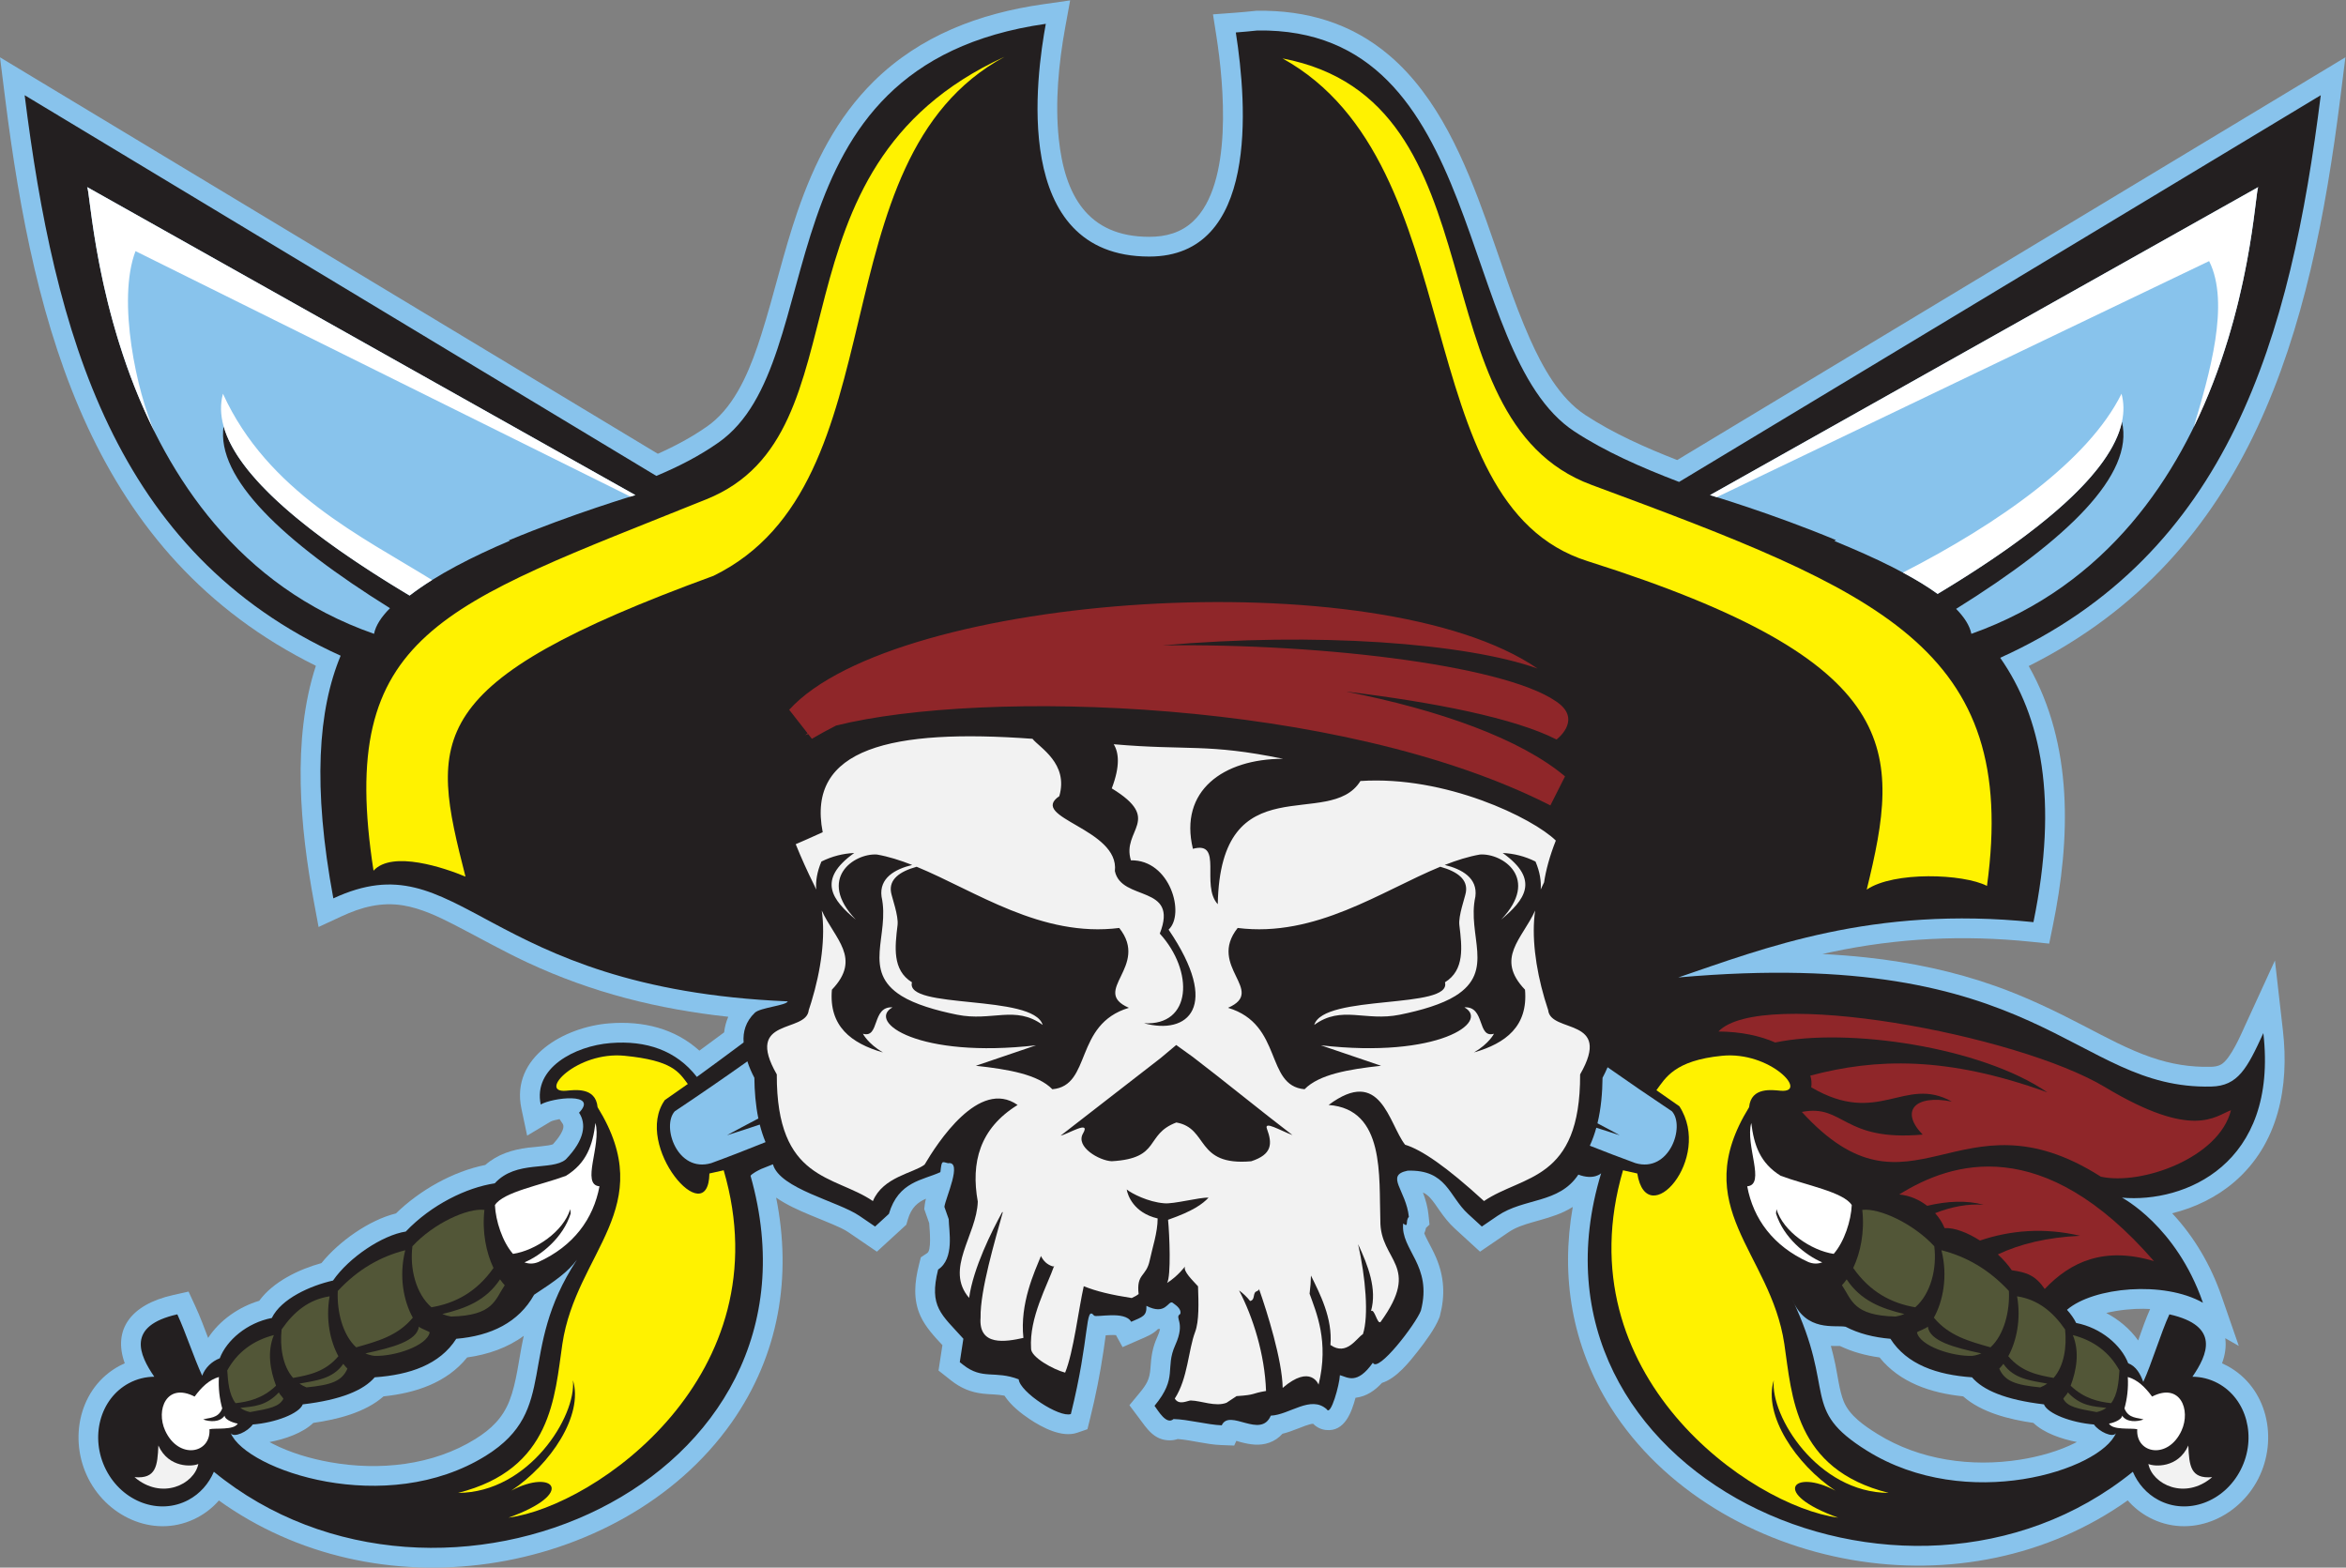 <?xml version="1.0" encoding="UTF-8" standalone="no"?>
<svg
   xmlns:dc="http://purl.org/dc/elements/1.1/"
   xmlns:cc="http://creativecommons.org/ns#"
   xmlns:rdf="http://www.w3.org/1999/02/22-rdf-syntax-ns#"
   xmlns:svg="http://www.w3.org/2000/svg"
   xmlns="http://www.w3.org/2000/svg"
   viewBox="0 0 855.373 571.587"
   height="571.587"
   width="855.373"
   xml:space="preserve"
   id="svg2"
   version="1.1"><rect x="0" y="0" width="855.373" height="571.587" fill="#808080" stroke="none"/><defs
     id="defs6" /><g
     transform="matrix(1.333,0,0,-1.333,0,571.587)"
     id="g10"><g
       transform="scale(0.1)"
       id="g12"><path
         id="path14"
         style="fill:#88c3ec;fill-opacity:1;fill-rule:evenodd;stroke:none"
         d="m 1912.95,1414.05 c 22.63,16.58 45.2,33.23 67.71,49.97 1.7,14.93 5.49,29.23 11.37,42.72 -190.51,20.6 -372.02,65.48 -550.17,148.81 -67.21,31.43 -130.77,67.49 -196.54,101.42 -44.46,22.94 -93.4,46.45 -143.18,54.49 -59.56,9.61 -113.679,-4.78 -167.636,-29.84 l -63.121,-29.3 -12.715,68.41 c -37.52,201.91 -60.625,444.25 5.32,646.03 C 253.676,2769.02 93.359,3386.97 13.848,4020.81 L 0,4131.23 95.309,4073.79 C 663.316,3731.45 1231.32,3389.1 1799.34,3046.75 c 47.14,20.98 92.87,45.37 135.11,75.05 7.92,5.57 15.49,11.63 22.68,18.12 63.82,57.58 99.4,151.32 124.85,231.35 35.55,111.78 60.81,226.11 99.13,337.35 45.8,133 107.62,256.97 208.87,356.85 126.68,124.97 289.11,185.97 462.91,210.82 l 74.22,10.6 -13.46,-73.75 c -17.9,-98.16 -28.1,-204.96 -17.68,-304.29 16.02,-152.83 77.51,-268.64 247.62,-268.64 44.92,0 86.57,11.01 119.86,42.34 109.49,103.08 84.59,373.52 63.46,508.28 l -9.08,57.92 58.47,4.3 c 19.04,1.4 38.06,3.1 57.05,5.17 l 2.52,0.28 2.52,0.04 c 135.41,2.04 258.82,-34.13 362.66,-122.86 133.21,-113.81 206.5,-290.15 264.48,-451.28 38.8,-107.82 73.01,-219.94 119.74,-324.49 33.53,-75.01 80.53,-160.99 151.06,-207.16 77.3,-50.59 164.8,-89.36 251.19,-123.13 l 1827.77,1101.61 -13.85,-110.42 c -80.35,-640.46 -241.56,-1248.24 -852.39,-1554.7 122.21,-215.27 114.67,-472.93 65.81,-711.35 l -9.82,-47.9 -48.65,5.03 c -184.73,19.09 -365.01,10.45 -546.68,-28 -8.36,-1.77 -16.69,-3.6 -24.98,-5.48 40.64,-2.02 81.16,-5.14 121.46,-9.52 120.5,-13.1 238.2,-37.73 352.51,-78.34 84.3,-29.95 162.02,-67.5 241.19,-108.64 59.81,-31.06 120.94,-64.41 184.79,-86.3 53.51,-18.35 105.95,-27.09 162.59,-25.75 9.74,0.23 19.92,1.59 28.44,6.64 25.93,15.36 53.89,81.66 66.02,108.08 l 80.78,176.1 21.95,-192.5 c 17.31,-151.82 -11.91,-308.72 -132.3,-412.63 -48.49,-41.85 -107.97,-70.968 -170.77,-86.331 60.86,-64.91 106.08,-143.008 135.23,-227.098 l 47.06,-135.762 -37.06,21.121 c 3.29,-23.601 -0.73,-46.687 -8.79,-68.671 4.67,-2.059 9.28,-4.305 13.81,-6.727 110.74,-59.269 140.63,-200.371 85.35,-308.906 -55.58,-109.172 -187.36,-165.442 -298.96,-105.715 -22.34,11.945 -41.88,27.707 -58.15,46.379 C 5601.27,28.723 5328.64,-24.695 5063.98,21.328 4802.09,66.856 4548.76,211.25 4405.05,439.27 c -105.93,168.074 -136.54,357.851 -103.14,547.226 -7.4,-4.641 -15.19,-8.867 -23.36,-12.734 -28.37,-13.438 -57.89,-20.742 -87.87,-29.387 -22.07,-6.355 -44.98,-13.691 -64.12,-26.738 l -78.31,-53.418 -69.33,63.547 c -16.24,14.871 -29.12,31.601 -41.7,49.55 -8.03,11.454 -16.21,24.164 -25.72,34.434 -6.16,6.65 -12.61,11.22 -19.48,14.3 7.59,-19.83 13.09,-39.839 15.29,-61.253 l 2.75,-26.555 -9.59,-9.023 c -1.07,-5.352 -2.55,-10.352 -4.7,-15.02 2.58,-6.57 5.93,-13.125 8.94,-18.965 8.19,-15.925 16.65,-31.336 23.65,-47.89 22.19,-52.442 24.71,-103.223 10.25,-158.321 l -0.74,-2.781 -1.02,-2.695 c -11.14,-29.27 -39.97,-67.871 -59.45,-92.578 -21.87,-27.746 -57.8,-73.528 -97.39,-85.696 -19.03,-20.71 -42.32,-37.05 -71.35,-40.566 -0.31,-0.039 -0.62,-0.078 -0.93,-0.105 -10.72,-38.918 -29.19,-93.801 -81.07,-88.184 -13.56,1.465 -25.61,7.617 -34.77,16.98 -8.41,0.508 -34.46,-10.195 -41.32,-12.89 -14.15,-5.567 -28.21,-10.848 -42.74,-14.403 -9.62,-10.8 -21.66,-19.21 -36.08,-24.355 -26.26,-9.375 -52.41,-5.324 -78.54,1.629 -2.94,0.793 -7.15,2.082 -11.52,3.312 l -5.87,-12.863 -36.19,1.426 c -39.71,1.562 -79.55,13.398 -118.22,16.476 -6.67,-2.257 -13.71,-3.488 -20.96,-3.566 -43.79,-0.469 -63.51,32.324 -85.74,61.992 l -25.49,34.016 27.07,32.762 c 19.69,23.828 28.39,37.863 30.41,68.086 2.17,32.472 5.11,55.734 18.87,86.164 2.22,4.902 6.09,14.238 7.37,21.621 -1.86,-0.098 -3.72,-0.149 -5.58,-0.149 -14.4,-14.754 -32.41,-21.316 -51.68,-29.765 l -45.16,-19.774 -18.11,32.852 c -2.92,0.242 -5.99,0.312 -7.98,0.332 -6.62,0.066 -13.36,-0.383 -20.1,-0.879 -2.03,-14.59 -4,-29.18 -6.18,-43.75 -9.26,-62.238 -21.48,-123.613 -36.69,-184.68 l -7.07,-28.406 -27.65,-9.57 c -42.14,-14.602 -95.98,14.16 -130.42,37.089 -23.28,15.508 -51.73,37.762 -68.85,64.18 -19.36,3.953 -37.4,3.094 -58.7,5.496 -33.73,3.809 -60.99,15.352 -87.68,36.426 l -34.01,26.875 10.65,69.453 c -22.69,24.289 -46,49.25 -59.76,79.153 -21.03,45.71 -16.3,93.308 -4.38,140.73 l 5.11,20.363 17.53,11.563 c 11.56,7.617 7.13,57.801 5.34,81.836 l -13.58,38.633 1.54,12.558 c 0.62,4.988 1.72,10.289 3.14,15.749 -22.16,-9.725 -39.84,-23.768 -49.49,-56.718 l -4.23,-14.461 -80.44,-73.722 -78.32,53.418 c -11.96,8.156 -27.89,15.019 -41.17,20.734 -21.02,9.051 -42.36,17.371 -63.47,26.231 -29.05,12.187 -63.44,27.156 -92.64,47.478 43.34,-215.564 8.44,-430.068 -121.79,-615.185 C 1848.57,180.07 1595.39,47.902 1336.29,10.938 1076.46,-26.121 811.488,30.859 598.715,183.605 582.496,165.031 563.023,149.355 540.785,137.461 429.184,77.734 297.406,134.004 241.816,243.176 c -55.273,108.535 -25.382,249.637 85.356,308.906 4.613,2.469 9.308,4.754 14.066,6.844 -33.351,92.597 17.106,160.722 131.953,186.535 l 42.555,9.559 18.301,-39.59 c 13.141,-28.426 24.156,-57.813 35.234,-87.149 31.637,48.653 84.485,84.981 139.789,101.582 37.993,52.149 108.274,85.989 170.16,103.078 47.922,59.403 130.31,117.676 203.77,135.887 65.02,63.272 155.24,114.692 244.52,132.612 33.07,29.05 72.95,41.61 117.43,47.37 11.42,1.48 55.74,4.44 67.35,9.06 11.59,12.66 36.03,42.47 26.74,56.28 l -8.52,12.67 c -10.16,-1.84 -19.44,-4.27 -24.07,-6.59 l -64.57,-38.67 -15.67,74 c -30.09,142.05 118.9,223.32 239.16,233.07 93.58,7.58 180.68,-13.97 247.58,-74.58 z M 5881.11,707.363 c -6.21,0.344 -12.33,0.547 -18.28,0.617 -27.54,0.313 -66.14,-2.824 -101.7,-11.457 34.36,-18.171 65.24,-43.953 87.32,-75.214 10.16,29.015 20.3,58.105 32.66,86.054 z M 5007.87,606.477 c 4.58,-16.641 8.66,-33.536 12.26,-50.801 6.45,-30.977 11.07,-71.348 22.58,-100.352 15.84,-39.894 57.45,-67.89 92.36,-89.648 115.24,-71.817 257.52,-91.348 390.27,-70.403 51.25,8.086 105.67,22.981 152.09,46.543 1.02,0.52 2.12,1.094 3.32,1.731 -41.95,8.191 -89.99,24.48 -118.93,52.273 -65.73,9.434 -142.11,28.36 -192.13,72.618 -87.37,8.937 -172.96,37.187 -228.67,106.437 -37.34,5.164 -74.09,14.98 -108.14,31.25 -5.58,0.203 -11.84,-0.031 -16.83,0.086 -2.74,0.059 -5.46,0.137 -8.18,0.266 z M 1432.7,634.055 c -44.17,-32.539 -97.51,-51.192 -154.91,-59.172 -55.7,-69.258 -141.3,-97.508 -228.67,-106.445 C 999.105,424.18 922.734,405.254 857.004,395.82 827.855,367.844 779.379,351.516 737.227,343.379 c 2.73,-1.524 5.175,-2.832 7.199,-3.887 48.461,-25.086 105.015,-41.66 158.582,-51.199 133.882,-23.84 280.552,-9.238 397.722,63.789 42.76,26.648 74.31,57.117 92.86,104.539 19.62,50.156 25.65,114.68 37.03,167.969 0.68,3.164 1.37,6.32 2.08,9.465 v 0" /><path
         id="path16"
         style="fill:#231f20;fill-opacity:1;fill-rule:evenodd;stroke:none"
         d="m 3439.21,4204.55 c -20.32,-2.22 -39.89,-3.96 -58.94,-5.36 31.33,-199.95 62,-612.98 -236.68,-612.98 -382.21,0 -307.98,500 -283.06,636.62 -799.85,-114.34 -577.46,-922.04 -895.04,-1145.21 -52.48,-36.88 -110.01,-66.3 -170.28,-91.43 C 1219.29,3333.3 643.359,3680.42 67.43,4027.54 148.594,3380.5 311.742,2775.42 931.742,2494.41 870.145,2346.24 854.836,2136.89 911.758,1830.6 c 349.212,162.17 398.152,-246.19 1242.962,-281.73 -3.74,-11.39 -75.2,-16.88 -89.97,-31.03 -25.24,-24.18 -32.97,-52.52 -30.77,-81.42 -41.57,-31.07 -84.19,-62.47 -127.91,-94.22 -56.23,72.51 -138.65,100.51 -236.34,92.6 -97.69,-7.91 -211.83,-68.3 -190.7,-168.05 31.28,18.73 159.18,34.04 104.81,-22.45 19.87,-29.54 16.85,-73.11 -36.4,-127.88 -38.61,-32.09 -135.39,-0.63 -194.15,-65.27 -76.8,-11.54 -172.98,-58.025 -243.41,-131.912 C 1046.22,909.387 954.824,848.789 910.918,785.234 849.262,771.301 769.234,735.715 743.457,682.793 675.586,669.719 619.836,621.816 601.125,572.609 579.242,564.172 561.109,546.711 553.051,524.914 530.098,574.563 507.988,643.117 485.035,692.773 344.656,661.23 380.844,582.141 421.992,522.121 398.336,521.934 374.68,516.262 352.656,504.473 273.113,461.906 245.031,355.859 289.938,267.676 334.844,179.492 435.766,142.5 515.305,185.07 c 32.058,17.157 55.754,44.629 69.683,77.09 617.492,-505.656 1707.142,-33.527 1467.912,809.65 0,0 2.65,5.96 29.04,18.56 l 32.2,12.83 c 18.86,-67.13 177.84,-100.96 236.47,-140.954 l 42.96,-29.297 37.78,34.629 c 26.1,89.112 93.14,91.932 140.84,114.152 3.74,33.84 4.25,28.17 21.01,24.41 40.82,6.87 -7.13,-95.4 -10.07,-119.363 l 11.83,-33.652 c 0.36,-31.082 16.67,-107.754 -29,-137.859 -25.67,-102.161 9.14,-122.403 69.08,-189.239 l -9.82,-64.054 9.35,-7.383 c 53.07,-41.922 86.27,-14.461 151.75,-39.57 3.59,-35.223 111.71,-105.731 142.74,-94.981 52.56,211.066 38.56,299.356 63.51,269.336 5.14,-6.191 84.22,14.23 101.44,-17.012 31.41,13.75 42.92,15.813 41.71,43.633 52.77,-27.019 58.72,13.703 70.8,9.094 5.05,-4.348 25.88,-15.469 21.96,-31.094 -18.02,-11.758 15.62,-20.246 -13.71,-85.07 -29.32,-64.824 8.15,-87.715 -56.85,-166.387 9.78,-13.047 32.51,-53.418 52.04,-36.152 39.47,-0.938 92.34,-15.625 131.79,-17.176 21.4,46.844 106.58,-38.281 134.16,26.434 51.48,2.218 109.25,57.043 153.29,17.277 10.77,-19.59 34.76,67.656 35.72,93.484 20.64,-5.398 46.46,-27.781 90.22,34.074 13.4,-29.667 117.24,105.469 131.24,142.266 32.73,124.656 -55.93,165.965 -48.37,238.594 16.52,-13.379 5.13,8.055 15.6,17.91 -7.57,73.36 -66.14,113.67 -3.45,126.5 107.42,3.39 112.39,-69.74 165.24,-118.172 l 37.78,-34.629 42.96,29.297 c 73.06,49.824 167.75,32.492 221.03,112.744 42.35,-16.03 62.34,3.62 62.34,3.62 -249.43,-819.38 830.02,-1322.106 1454.31,-816.45 13.93,-32.461 37.63,-59.933 69.69,-77.09 79.54,-42.57 180.45,-5.578 225.37,82.606 44.9,88.183 16.81,194.23 -62.73,236.797 -22.01,11.789 -45.67,17.461 -69.32,17.648 41.14,60.02 77.32,139.109 -63.05,170.652 -22.95,-49.656 -48.47,-135.203 -71.42,-184.863 -8.04,21.809 -19.39,42.668 -41.27,51.106 -18.71,49.207 -74.46,97.109 -142.33,110.183 -5.93,12.18 -14.56,24.336 -25.08,36.008 72.47,62.43 265.43,79.922 371.92,19.219 -72.99,210.566 -221.47,287.534 -221.47,287.534 170.73,-15.105 427.7,90.33 386.68,450.1 -44.31,-96.56 -69.24,-144.46 -142.26,-146.19 -380.65,-8.98 -459.21,386.94 -1458,298.43 232.73,79.25 531.4,196.77 971.4,151.3 68.83,335.82 21.53,561.73 -90.93,723.13 628.19,283.88 794.17,879.84 876.83,1538.81 L 4592.73,2969.72 c -104.38,39.89 -202.59,83.27 -285.97,137.85 C 3978.74,3322.3 4071.5,4214.1 3439.21,4204.55 Z M 5048.26,658.801 h -0.01 c -28.96,5.586 -108.39,-15.274 -145.67,74.238 121.62,-255.168 19.99,-298.555 203.94,-413.195 273.45,-170.43 638.77,-53.379 681.27,48.136 -8.13,-14.308 -46.96,4.071 -60.28,23.485 -62.67,4.961 -127.37,30.058 -136.79,55.039 -105.58,12.492 -166.76,38.898 -196.76,74.043 -95.82,6.633 -178.32,34.902 -223.15,105.344 -45.85,3.875 -87.25,14.461 -122.55,32.91 z M 1578.11,842.109 C 1553.77,809.375 1521.02,785.617 1460.98,746.398 1418.77,670.703 1342.92,633.906 1248,625.891 1203.17,555.449 1120.67,527.18 1024.86,520.547 994.855,485.402 933.668,458.996 828.086,446.504 818.668,421.516 753.977,396.426 691.305,391.465 677.98,372.051 639.156,353.672 631.031,367.98 673.516,266.465 1055.82,135.801 1329.29,306.25 c 202.78,126.387 82.03,281.926 248.82,535.859 v 0" /><path
         id="path18"
         style="fill:#fff200;fill-opacity:1;fill-rule:evenodd;stroke:none"
         d="m 4710.44,1400.06 c 131.2,12.84 237.95,-101.86 160.4,-95.65 -22.87,1.83 -81.23,11.42 -86.61,-45.04 -169.63,-274.69 58.79,-395.452 96.33,-647.475 21.18,-142.207 27.32,-342.813 285.41,-407.547 -194.09,0.761 -324.04,209.89 -314.26,308.183 -29.41,-95.508 61.16,-230.781 168.48,-301.906 -114.42,60.938 -179.76,-6.777 7.58,-73.973 -237.85,31.551 -752.24,390.332 -588.45,950.158 l 39.04,-8.72 c 26.52,-163.117 207.59,40.89 115.16,183.82 -14.28,9.51 -48.79,34.47 -62.84,43.96 24.66,32.88 48.57,81.34 179.76,94.19 v 0" /><path
         id="path20"
         style="fill:#ffffff;fill-opacity:1;fill-rule:evenodd;stroke:none"
         d="m 5820.06,521.359 c 26.92,-7.597 47.74,-28.105 66.44,-53.507 76.73,39.386 106.64,-36.25 80.51,-93.211 -36.78,-80.235 -125.51,-63.184 -121.13,3.867 -16.29,3.875 -67.41,-3.313 -77.36,15.633 5.63,-0.059 35.25,8.711 35.96,21.535 12.82,-18.946 40.86,-16.973 58.61,-10.52 -14.78,5.528 -41.07,1.594 -52.18,30.215 7.29,25.969 11,55.129 9.15,85.988 z M 4790.18,1216.26 c 7.28,-60.23 23.94,-109.59 80.43,-144.48 67.31,-25.34 171.85,-44.17 194.43,-80.147 -1.89,-42.942 -20.46,-100.41 -49.43,-133.477 -61.86,9.305 -138.01,61.153 -156.58,122.364 l -1.19,-11.848 c 20.73,-66.289 80.81,-114.453 126.45,-133.711 -11.85,-4.414 -24.65,-4.59 -38.16,0.957 -95.78,43.469 -150.56,117.852 -167.04,207.102 51.43,4.28 -6,112.45 11.09,173.24 v 0" /><path
         id="path22"
         style="fill:#525637;fill-opacity:1;fill-rule:evenodd;stroke:none"
         d="m 5761.43,436.934 c -7.23,-5.274 -16,-9.266 -26.7,-11.563 -52.58,9.348 -80.01,14.582 -91.1,36.535 2.61,5.137 9.96,11.551 12.54,17.324 35.53,-38.242 71.04,-38.312 105.26,-42.296 z M 5093.8,978.508 c 46.11,5.566 139.25,-36.817 196.95,-99.504 7.56,-60.02 -8.99,-129.598 -52.08,-166.934 -64.56,10.957 -123.23,41.309 -169.67,107.5 19.81,41.856 31.61,97.93 24.8,158.938 z m 115.16,-284.895 c -7.48,-3.113 -15.49,-5.449 -24.04,-6.875 -115.92,2.746 -119.48,45.188 -146.69,85.645 4.41,4.797 8.7,10.176 12.84,16.074 38.4,-57.723 93.2,-79.324 157.89,-94.844 z m 101.37,174.512 c 67.35,-17.129 129.21,-51.816 184.55,-111.434 2.76,-54.425 -12.69,-119.687 -50.36,-154.16 -56.64,16.133 -113.64,30.946 -154.85,81.16 24.68,44.395 38.84,112.247 20.66,184.434 z m 109.08,-282.148 c -7.5,-3.321 -15.62,-5.633 -24.35,-6.747 -55,-2.246 -144.31,27.235 -151.62,64.325 4.24,3.672 25.67,10.851 29.72,15.734 4.65,-39.484 72.15,-57.461 146.25,-73.312 z m 97.82,156.105 c 56.82,-8.828 97.53,-41.711 131.32,-90.684 4.82,-46.027 -1.96,-98.878 -31.4,-132.5 -42.78,7.637 -87.63,16.25 -123.95,59.356 22.03,40.398 35.34,99.668 24.03,163.828 z m 82.56,-238.769 c -5.83,-4.055 -12.22,-7.54 -19.25,-10.364 -68.02,6.719 -96.85,16.887 -112.02,51.348 3.86,3.848 7.64,8.223 11.3,13.066 28.57,-41.765 75.65,-45.781 119.97,-54.05 z m 69.9,132.734 c 57.43,-14.942 100.22,-47.063 127.51,-96.652 -2.04,-29.903 -4.5,-65.743 -22.74,-89.637 -34.6,4.004 -73.65,12.324 -110.72,47.793 15.54,41.023 25.2,92.117 5.95,138.496 v 0" /><path
         id="path24"
         style="fill:#fff200;fill-opacity:1;fill-rule:evenodd;stroke:none"
         d="m 1708.37,1400.06 c -131.19,12.84 -237.94,-101.86 -160.4,-95.65 22.87,1.83 81.23,11.42 86.61,-45.04 169.64,-274.69 -58.78,-395.452 -96.33,-647.475 -21.18,-142.207 -27.32,-342.813 -285.41,-407.547 194.1,0.761 324.04,209.89 314.27,308.183 29.41,-95.508 -61.16,-230.781 -168.48,-301.906 114.41,60.938 179.75,-6.777 -7.59,-73.973 237.85,31.551 752.25,390.332 588.45,950.158 l -39.04,-8.72 c -3.01,-163.117 -210.47,75.52 -121.95,200.8 14.27,9.52 48.77,34.47 62.84,43.96 -24.66,32.88 -41.79,64.36 -172.97,77.21 v 0" /><path
         id="path26"
         style="fill:#ffffff;fill-opacity:1;fill-rule:evenodd;stroke:none"
         d="m 598.754,521.359 c -26.922,-7.597 -47.742,-28.105 -66.43,-53.507 -76.742,39.386 -106.648,-36.25 -80.527,-93.211 36.793,-80.235 125.523,-63.184 121.141,3.867 16.292,3.875 67.406,-3.313 77.351,15.633 -5.621,-0.059 -35.246,8.711 -35.957,21.535 -12.809,-18.946 -40.859,-16.973 -58.605,-10.52 14.781,5.528 41.07,1.594 52.179,30.215 -7.293,25.969 -10.996,55.129 -9.152,85.988 z M 1628.64,1216.26 c -7.29,-60.23 -23.95,-109.59 -80.45,-144.48 -67.3,-25.34 -171.84,-44.17 -194.42,-80.147 1.89,-42.942 20.46,-100.41 49.42,-133.477 61.87,9.305 138.02,61.153 156.58,122.364 l 1.21,-11.848 c -20.75,-66.289 -80.82,-114.453 -126.45,-133.711 11.84,-4.414 24.64,-4.59 38.15,0.957 95.79,43.469 150.55,117.852 167.04,207.102 -51.42,4.28 6,112.45 -11.08,173.24 v 0" /><path
         id="path28"
         style="fill:#525637;fill-opacity:1;fill-rule:evenodd;stroke:none"
         d="m 657.387,436.934 c 7.226,-5.274 15.992,-9.266 26.683,-11.563 52.59,9.348 80.024,14.582 91.11,36.535 -2.606,5.137 -9.961,11.551 -12.543,17.324 -35.524,-38.242 -71.028,-38.312 -105.25,-42.296 z m 667.633,541.574 c -46.13,5.566 -139.26,-36.817 -196.95,-99.504 -7.57,-60.02 8.98,-129.598 52.07,-166.934 64.56,10.957 123.24,41.309 169.66,107.5 -19.8,41.856 -31.59,97.93 -24.78,158.938 z M 1209.86,693.613 c 7.48,-3.113 15.49,-5.449 24.03,-6.875 115.91,2.746 119.49,45.188 146.68,85.645 -4.39,4.797 -8.69,10.176 -12.84,16.074 -38.39,-57.723 -93.18,-79.324 -157.87,-94.844 z m -101.38,174.512 c -67.33,-17.129 -129.207,-51.816 -184.554,-111.434 -2.75,-54.425 12.699,-119.687 50.367,-154.16 56.637,16.133 113.637,30.946 154.847,81.16 -24.67,44.395 -38.83,112.247 -20.66,184.434 z M 999.395,585.977 c 7.515,-3.321 15.625,-5.633 24.355,-6.747 55,-2.246 144.31,27.235 151.63,64.325 -4.24,3.672 -25.68,10.851 -29.73,15.734 -4.64,-39.484 -72.15,-57.461 -146.255,-73.312 z m -97.809,156.105 c -56.824,-8.828 -97.527,-41.711 -131.316,-90.684 -4.825,-46.027 1.957,-98.878 31.394,-132.5 42.785,7.637 87.629,16.25 123.941,59.356 -22.019,40.398 -35.328,99.668 -24.019,163.828 z M 819.031,503.313 c 5.817,-4.055 12.207,-7.54 19.239,-10.364 68.023,6.719 96.851,16.887 112.035,51.348 -3.864,3.848 -7.653,8.223 -11.317,13.066 -28.562,-41.765 -75.644,-45.781 -119.957,-54.05 z m -69.91,132.734 c -57.422,-14.942 -100.226,-47.063 -127.504,-96.652 2.039,-29.903 4.508,-65.743 22.735,-89.637 34.601,4.004 73.652,12.324 110.714,47.793 -15.523,41.023 -25.187,92.117 -5.945,138.496 v 0" /><path
         id="path30"
         style="fill:#f2f2f2;fill-opacity:1;fill-rule:evenodd;stroke:none"
         d="m 433.188,334.023 c -2.481,-54.863 -5.567,-91.902 -65.219,-86.621 74.465,-63.816 163.648,-19.453 174.488,36.086 -15.684,-7.414 -81.164,-12.207 -109.269,50.535 z m 5552.442,0 c 2.48,-54.863 5.56,-91.902 65.21,-86.621 -74.45,-63.816 -163.64,-19.453 -174.48,36.086 15.68,-7.414 81.16,-12.207 109.27,50.535 v 0" /><path
         id="path32"
         style="fill:#f2f2f2;fill-opacity:1;fill-rule:evenodd;stroke:none"
         d="m 4219.09,1865.41 c -1.7,-3.44 -3.32,-6.98 -4.83,-10.62 1.56,22.85 -2.15,48.05 -14.25,76.52 -29.52,14.76 -59.41,21.96 -89.8,23.45 104.22,-74.13 58.72,-129.68 -4.23,-182.25 107.26,112.24 4.23,182.25 -57.92,178.02 -31.46,-5.49 -63.53,-15.63 -96.33,-28.54 47.05,-11.42 90.5,-35.64 83.8,-86.58 -23.51,-106.22 55.51,-203.42 -54.93,-271.78 -36.94,-22.86 -92.96,-39.39 -151.62,-51.24 -95.61,-19.31 -159.12,26.74 -234.18,-27.96 25.26,85.29 377.32,41.51 357.54,116.6 54.31,33.63 46.59,96.84 39.38,156.47 -3.07,25.43 15.16,74.47 17.79,89.53 6.2,35.45 -23.35,57.11 -69.99,70.06 -161.41,-66.43 -340.88,-194.24 -554.15,-167.43 -84.13,-105.84 80.08,-172.05 -26.44,-218.43 151.18,-45.23 100.62,-213.03 209.38,-222.74 39.57,40.57 119.83,54.45 209.26,64.21 l -164.65,55.98 c 320.38,-36.71 463.94,63.85 392.54,103.82 57.63,3.61 34.23,-85.69 80.9,-72.21 -0.08,-0.11 -12.75,-26.46 -54.69,-51.18 87.19,25.09 148.31,71.88 139.62,171.71 -82.68,86.32 -7.25,139.02 27.73,216.54 -10.08,-68.81 0.69,-155.37 25.59,-240.5 v -0.01 0 c 3.14,-10.72 6.5,-21.41 10.06,-32.05 6.48,-64.32 177.94,-18 87.36,-175.7 0.97,-293.15 -157.34,-274.47 -262.9,-346.46 -103,94.39 -171.31,140.69 -215.86,154.1 -45.23,58.08 -65.7,215.96 -209.17,108.74 155.34,-11.34 137.29,-196.34 141.5,-316.164 -1.28,-112.148 113.84,-121.14 0.55,-277.461 -9.16,-7.226 -16.15,37.266 -26.08,30.02 16.92,59.961 -8.01,124.297 -35.35,182.832 20.49,-90.496 29.68,-196.523 13.2,-246.113 -17.71,-10.692 -44.35,-60.567 -88.86,-29.598 6.36,73.387 -29.13,140.594 -53.27,189.942 -0.16,-14.817 -1.36,-31.368 -3.73,-49.747 17.8,-50.273 53.69,-130.089 24.6,-248.683 0,0 -21.41,56.965 -98.18,-8.875 -1.48,76.375 -42.1,206.172 -64.72,270.586 -0.52,-1.633 -1.03,-3.281 -1.54,-4.953 l -0.54,1.328 -3.46,-2.469 c -13.38,-3.762 -3.34,-23.684 -18.9,-26.836 -8.78,11.102 -19.33,21.172 -30.19,28.945 38.06,-72.636 70.38,-174.718 73.81,-275.07 -42.2,-6.922 -25.49,-10.457 -80.68,-14.082 l -27.51,-18.242 c -30.63,-11.531 -68.58,5.617 -97.85,6.34 -8.58,-0.215 -32.25,-14.211 -43.56,5.281 35.64,54.551 37.09,133.164 55.55,181.848 11.44,30.195 9.52,80.586 8.04,125.105 -14.94,16.613 -41.04,40.871 -35.65,54.152 -0.13,-0.078 -19.54,-26.23 -48.96,-44.972 11.17,19.015 6.68,131.847 2.63,172.812 68.96,24.199 93.78,42.813 110.85,60.564 -24.62,1.34 -96.4,-18.318 -121.94,-15.337 -43.04,3.347 -88.04,26.437 -102.03,37.697 2.43,-15.17 18.67,-63.9 84.63,-79.26 0.1,-38.41 -14.88,-81.601 -21.55,-114.113 -9.56,-46.609 -37.1,-35.457 -30.47,-92.742 -3.62,-2.988 -9.48,-6.582 -18.88,-10.84 -54.59,8.477 -96.41,18.172 -131.21,32.344 -14.03,-62.024 -28.23,-181.602 -50.96,-236.387 -32.53,8.602 -94.12,42.5 -93.15,66.094 -5.44,84.668 44.74,172.851 63.23,226.172 -0.89,-0.676 -1.8,-1.368 -2.72,-2.102 -17.46,5.109 -27.11,16.125 -33.54,28.84 -17.39,-43.117 -58.15,-129.504 -47.95,-224.016 -47.88,-10.586 -123.26,-23.914 -117.16,55.703 -1.3,74.661 39.62,210.879 60.78,287.883 l -1.41,0.742 c -28,-50.968 -79.49,-153.242 -90.67,-234.902 -68.07,79.031 20.88,171.356 23.68,263.364 -19.11,106.43 4.61,199.91 108.9,264.37 -105.27,73.91 -219.83,-104.51 -254.47,-163.25 -30.68,-23.3 -113.74,-33.42 -141.29,-99.59 -105.55,71.99 -263.86,53.31 -262.89,346.46 -90.59,157.7 80.88,111.38 87.36,175.7 2.46,7.33 4.81,14.68 7.07,22.05 v 0 0.01 c 27.01,88.34 39.06,179.03 28.57,250.53 34.97,-77.53 110.44,-130.23 27.74,-216.57 -8.69,-99.83 52.44,-146.62 139.62,-171.71 -41.93,24.72 -54.61,51.07 -54.69,51.18 46.67,-13.48 23.27,75.82 80.9,72.21 -71.4,-39.97 72.16,-140.53 392.54,-103.82 L 2669.2,1372.7 c 89.42,-9.76 169.68,-23.64 209.25,-64.21 108.76,9.71 58.21,177.51 209.39,222.74 -106.53,46.38 57.68,112.59 -26.45,218.43 -213.26,-26.81 -392.73,101 -554.16,167.43 -46.63,-12.95 -76.18,-34.62 -69.98,-70.06 2.63,-15.06 20.86,-64.1 17.79,-89.53 -7.2,-59.63 -14.93,-122.84 39.39,-156.47 -19.79,-75.09 332.27,-31.31 357.52,-116.6 -75.06,54.7 -138.55,8.65 -234.18,27.96 -58.65,11.85 -114.67,28.38 -151.61,51.24 -110.43,68.36 -31.42,165.56 -54.93,271.78 -6.7,50.94 36.75,75.16 83.8,86.58 -32.8,12.91 -64.86,23.05 -96.33,28.54 -62.14,4.23 -165.18,-65.78 -57.92,-178.02 -62.94,52.57 -108.44,108.12 -4.22,182.25 -30.39,-1.49 -60.29,-8.69 -89.81,-23.45 -12.1,-28.48 -15.82,-53.69 -14.25,-76.54 -1.52,3.65 -3.12,7.2 -4.84,10.64 -19.31,38.77 -36.26,76.54 -51.16,113.4 14.98,6.68 38.56,16.42 73.82,32.73 -45.16,230.83 189.16,283.64 573.81,255.55 19.24,-24.22 99.06,-67.27 73.35,-156.88 -86.51,-58.94 165.38,-88.84 152,-204.88 17.87,-84.49 176.24,-35.63 122.82,-171.03 93.81,-102.7 88.23,-253 -43.37,-245.2 119.86,-32.88 211.45,44.33 67.47,255.99 46.04,42.47 4.28,191.58 -103.04,189.61 -26.23,83.38 89.02,110.49 -52.4,196.76 23.55,61.75 19.11,98.21 5.36,120.73 204.86,-17.69 255.77,2.82 463.02,-39.75 -163.47,-0.31 -284.79,-87.32 -246.45,-246.25 84.32,22.85 20.21,-99.52 67.99,-151.55 7.47,386.75 305.77,200.34 390.23,337 232.78,15.48 472.03,-101.52 534.44,-162.9 -17.32,-43.99 -27.08,-81.12 -32.15,-114.4 -1.47,-2.99 -2.81,-5.92 -4.31,-8.93 z m -1318,-683.84 c 87.43,67.36 186.25,144.97 273.68,212.33 14.17,11.86 28.33,23.74 42.5,35.61 15.07,-10.85 30.14,-21.68 45.21,-32.53 82.77,-63.14 190.04,-150.75 272.81,-213.9 -34.08,12.77 -78.25,39.69 -69.92,17.27 15.4,-41.44 14.02,-70.25 -42.97,-88.87 -154.05,-13.63 -115.46,90.51 -204.8,106.08 -87.49,-32.96 -40.31,-98.27 -176.76,-105.97 -33.75,1.39 -99.94,39.18 -78.5,75.99 22.14,37.98 -41.79,-2.12 -61.25,-6.01 v 0" /><path
         id="path34"
         style="fill:#fff200;fill-opacity:1;fill-rule:evenodd;stroke:none"
         d="m 5434.88,1864.68 c 89.43,652.53 -293.79,804.97 -1081.92,1097.09 -489.82,181.56 -233.83,1049.91 -844.91,1166.4 522.86,-289.78 334.74,-1217.03 834.04,-1375 876.1,-277.18 856.8,-518.92 763.86,-898.62 73.99,50.5 264.44,43.52 328.93,10.13 z M 2747.52,4132.54 C 2225.7,3850.01 2471.21,2967.02 1951.63,2712.88 c -801.46,-292.84 -775.42,-443.14 -678.39,-822.83 -54.86,23.06 -200.35,73.17 -251.54,16.27 -101.38,652.52 186.09,723.93 910.78,1016.06 450.41,181.56 143.64,903.08 815.04,1210.16 v 0" /><path
         id="path36"
         style="fill:#88c3ec;fill-opacity:1;fill-rule:evenodd;stroke:none"
         d="m 4397.16,1368.65 c 56.8,-39.95 115.47,-80.13 176.04,-120.52 36.8,-40.87 -6.81,-169.27 -99.96,-141.69 -42.22,15.45 -83.78,31.33 -124.69,47.58 7.26,15.89 13.1,32.4 17.78,49.24 21.23,-7.02 42.55,-13.89 63.97,-20.59 -17.81,9.88 -38.2,20.76 -60.84,32.68 9.93,40.87 13.42,83.47 13.9,124.49 5.46,10.37 10.01,19.95 13.8,28.81 z m -3002.93,1440.06 -2.4,1.23 c 174.96,73.03 346.06,123.74 346.06,123.74 L 238.145,3776.31 c 14.554,-8.18 39.664,-961.97 784.935,-1222.1 4.63,23.15 20.19,46.7 43.64,70.14 -293.806,183.12 -475.661,355.82 -455.193,497.93 38.106,-137.03 229.938,-296.45 508.813,-463.34 73.91,56.92 173.62,107.27 273.89,149.77 v 0" /><path
         id="path38"
         style="fill:#88c3ec;fill-opacity:1;fill-rule:evenodd;stroke:none"
         d="m 4677.39,2933.68 1499.75,842.63 c -14.55,-8.18 -32.46,-954.77 -784.94,-1222.1 -4.5,22.54 -19.34,45.46 -41.76,68.28 303.44,188.99 487.75,366.9 453.65,511.59 -29.74,-138.42 -221.36,-300.57 -504.17,-470.64 -69.57,50.54 -170.86,99.09 -282.52,144.72 l 4.63,2.38 c -174.45,72.71 -344.64,123.14 -344.64,123.14 z M 2044.28,1384.78 c -63.83,-45.27 -129.92,-90.82 -198.67,-136.65 -36.8,-40.87 6.81,-169.27 99.96,-141.69 50.5,18.49 99.73,37.76 148.38,57.36 -6.47,15.59 -11.66,31.68 -15.8,48.07 -29.69,-10.06 -59.56,-19.8 -89.63,-29.2 24.14,13.38 52.98,28.61 85.81,45.81 -7.67,36.79 -10.51,74.7 -10.94,111.34 -7.57,14.37 -14.33,29.54 -19.11,44.96 v 0" /><path
         id="path40"
         style="fill:#ffffff;fill-opacity:1;fill-rule:evenodd;stroke:none"
         d="m 5802.89,3210.97 c -90.62,-183.18 -336,-354.95 -597.82,-489.22 35.61,-19.1 67.66,-38.55 94.85,-58.31 4.81,2.89 9.56,5.77 14.3,8.64 l 5.55,3.38 9.23,5.65 5.34,3.28 8.96,5.53 5.36,3.33 9.46,5.9 4.94,3.1 c 3.74,2.34 7.44,4.68 11.14,7.03 l 2.28,1.44 0.52,0.33 c 4.48,2.85 8.92,5.68 13.34,8.52 l 3.86,2.5 9.78,6.32 4.76,3.1 8.53,5.59 5.3,3.48 7.76,5.15 5.33,3.54 8.73,5.86 4.28,2.89 0.25,0.16 c 3.85,2.61 7.66,5.21 11.46,7.8 l 0.33,0.23 5.74,3.94 6.43,4.45 6.34,4.41 6.03,4.22 6.03,4.25 6.29,4.47 5.57,3.98 6.4,4.61 5.5,3.97 0.29,0.21 c 3.53,2.57 7.03,5.14 10.51,7.7 l 4.9,3.64 6.53,4.85 5.59,4.21 5.1,3.86 6.7,5.11 3.78,2.9 6.67,5.16 4.18,3.28 c 2.14,1.68 4.27,3.35 6.39,5.02 l 2.37,1.89 c 4.81,3.82 9.56,7.64 14.24,11.45 l 2.77,2.25 c 2.21,1.82 4.4,3.62 6.59,5.43 l 3.11,2.57 6.5,5.45 3.12,2.64 c 2.12,1.79 4.23,3.59 6.32,5.39 l 3.22,2.77 c 2,1.73 3.99,3.46 5.96,5.18 l 2.94,2.6 c 4.6,4.04 9.13,8.08 13.57,12.12 l 0.55,0.49 c 2.23,2.02 4.41,4.03 6.58,6.05 l 1.93,1.77 c 2.09,1.94 4.14,3.88 6.19,5.81 l 2.24,2.11 c 1.99,1.89 3.96,3.78 5.92,5.66 l 2.03,1.97 c 9.4,9.15 18.38,18.23 26.89,27.26 l 0.8,0.84 c 1.94,2.06 3.85,4.12 5.73,6.17 l 1.38,1.5 c 1.85,2.02 3.68,4.04 5.48,6.06 l 1.23,1.39 c 1.83,2.04 3.62,4.07 5.38,6.1 l 0.91,1.05 c 5.95,6.88 11.62,13.72 17.01,20.53 l 0.02,0.01 c 1.65,2.09 3.27,4.18 4.88,6.27 l 0.97,1.27 c 1.56,2.04 3.09,4.07 4.6,6.11 l 0.78,1.06 c 1.55,2.11 3.09,4.23 4.59,6.33 l 0.23,0.33 c 6.4,9.01 12.28,17.95 17.61,26.81 l 0.65,1.06 c 1.19,1.99 2.35,3.98 3.48,5.96 l 0.64,1.12 c 1.18,2.07 2.32,4.14 3.43,6.2 l 0.12,0.21 c 4.84,8.97 9.11,17.86 12.79,26.66 l 0.12,0.29 c 0.84,2.02 1.64,4.04 2.43,6.06 l 0.41,1.04 c 0.75,1.99 1.48,3.98 2.18,5.95 l 0.2,0.55 c 3.03,8.69 5.48,17.28 7.3,25.78 5.73,26.57 5.52,52.27 -1.18,76.97 z M 1181.82,2701.39 c -191.336,118.7 -449.215,240.8 -572,509.58 -7.687,-28.32 -6.84,-57.95 1.707,-88.69 v 0 c 0.551,-1.98 1.145,-3.98 1.766,-5.97 l 0.262,-0.85 c 0.605,-1.94 1.246,-3.89 1.914,-5.84 l 0.261,-0.77 c 2.864,-8.25 6.274,-16.58 10.192,-24.98 l 0.504,-1.08 c 0.902,-1.92 1.84,-3.84 2.797,-5.77 l 0.562,-1.11 c 4.317,-8.58 9.164,-17.24 14.539,-25.97 l 0.188,-0.3 c 1.246,-2.01 2.523,-4.04 3.824,-6.07 l 0.785,-1.21 c 1.254,-1.94 2.539,-3.9 3.844,-5.84 l 0.84,-1.25 c 5.773,-8.54 12.035,-17.16 18.761,-25.84 l 0.985,-1.27 c 1.5,-1.92 3.027,-3.85 4.574,-5.78 l 1.387,-1.73 c 1.582,-1.95 3.168,-3.91 4.797,-5.87 l 0.308,-0.37 c 5.332,-6.43 10.93,-12.89 16.754,-19.38 l 1.676,-1.87 c 1.672,-1.85 3.371,-3.71 5.082,-5.56 l 1.848,-2 c 1.761,-1.89 3.543,-3.79 5.351,-5.7 l 1.473,-1.55 c 6.144,-6.45 12.519,-12.92 19.121,-19.43 l 1.094,-1.09 c 1.867,-1.82 3.761,-3.66 5.66,-5.49 l 2.554,-2.46 c 1.833,-1.77 3.688,-3.53 5.551,-5.29 l 2.805,-2.64 c 1.82,-1.71 3.644,-3.42 5.496,-5.13 l 2.938,-2.69 c 4.234,-3.89 8.531,-7.79 12.921,-11.69 l 0.747,-0.67 c 1.91,-1.7 3.855,-3.4 5.796,-5.1 l 3.454,-3.03 5.496,-4.76 4.222,-3.61 5.129,-4.36 4.832,-4.06 c 1.645,-1.38 3.278,-2.76 4.938,-4.14 2.105,-1.74 4.238,-3.49 6.375,-5.24 2.691,-2.22 5.425,-4.43 8.172,-6.65 l 4.769,-3.85 5.469,-4.36 5.172,-4.1 5.254,-4.13 5.785,-4.49 4.855,-3.76 c 2.461,-1.9 4.949,-3.79 7.442,-5.7 l 4.379,-3.32 c 3.238,-2.45 6.5,-4.91 9.789,-7.36 l 5.48,-4.07 5.402,-4 6.235,-4.56 6.023,-4.39 5.043,-3.65 c 2.504,-1.8 5.031,-3.62 7.567,-5.42 l 4.57,-3.27 c 3.769,-2.68 7.566,-5.35 11.394,-8.05 l 5.024,-3.5 7.039,-4.89 5.832,-4.03 6.871,-4.71 5.801,-3.96 6.66,-4.5 6.137,-4.15 c 3.222,-2.16 6.469,-4.32 9.726,-6.49 l 2.555,-1.7 0.227,-0.15 0.386,-0.26 c 4.176,-2.76 8.379,-5.54 12.61,-8.32 l 3.902,-2.55 9.83,-6.39 4.38,-2.83 8.76,-5.65 5.64,-3.6 8.5,-5.41 5.04,-3.2 c 4.47,-2.82 8.96,-5.64 13.48,-8.47 l 3.92,-2.43 10.53,-6.54 4.37,-2.7 10.18,-6.25 5.16,-3.16 9.46,-5.75 4.99,-3.02 c 4.84,-2.93 9.71,-5.86 14.6,-8.79 18.94,14.59 39.58,28.74 61.48,42.44 v 0.01 0" /><path
         id="path42"
         style="fill:#ffffff;fill-opacity:1;fill-rule:evenodd;stroke:none"
         d="m 423.035,3106.27 c -48.465,107.34 -103.871,360.02 -52.359,494.77 L 1724.26,2929.55 c 8.81,2.7 13.63,4.13 13.63,4.13 L 238.145,3776.31 c 8.628,-4.85 20.988,-342.05 184.89,-670.04 v 0" /><path
         id="path44"
         style="fill:#ffffff;fill-opacity:1;fill-rule:evenodd;stroke:none"
         d="m 6000.43,3119.8 c 42.83,144.13 100.05,338.65 42.08,453.97 L 4695.8,2928.07 c -11.84,3.66 -18.41,5.61 -18.41,5.61 l 1499.75,842.63 c -8.53,-4.79 -18.31,-332.45 -176.71,-656.51 v 0" /><path
         id="path46"
         style="fill:#8f2629;fill-opacity:1;fill-rule:evenodd;stroke:none"
         d="m 4280.75,2164.28 -40.07,-79.42 c -574.57,292.63 -1552.98,318.74 -1953.78,218.4 -22.86,-11.59 -45.02,-23.61 -66.21,-36.17 L 2210.6,2280 c -2.71,-1.02 -5.52,-2.02 -8.13,-3.05 2.07,1.75 4.35,3.43 6.48,5.16 l -50.31,64.4 c 291.03,319.89 1612.12,411.51 2047.09,112.67 -196.46,70.03 -606.82,100.5 -1026.3,63.36 447.75,6.12 965.58,-58.29 1089.16,-162.45 53.26,-46.97 -11.11,-94.89 -11.11,-94.89 -113.78,57.96 -331.5,101.55 -575.88,131.09 256.06,-50.28 477.38,-129.38 599.15,-232.01 z m 914.07,-1143.65 c 28.79,-2.65 55.13,-14.5 76.5,-30.97 55.06,13.09 108.01,15.48 154.45,2.832 -43.22,3.242 -87.87,-5.39 -132.78,-22.91 11.52,-12.824 20.41,-26.926 25.94,-40.957 26.97,1.668 62.68,-12.258 96.75,-33.984 82.01,27.695 174.5,36.386 273.93,12.988 -91.04,-4.309 -163.48,-22.149 -224.99,-50.852 14.87,-13.816 28.02,-28.613 38.15,-43.418 41.39,-5.859 64.75,-14.218 90.1,-51.257 71.22,75.066 162.92,116.648 298.72,76.316 -304.28,349.972 -552.55,272.482 -696.77,182.212 z m -494.38,445.83 c 114.7,121.59 816.6,-7.57 1057.36,-152.18 240.76,-144.62 300.48,-79.34 344.47,-63.21 -32.3,-130.19 -244.6,-206.06 -355.88,-181.77 -389.29,247.95 -517.35,-151.761 -817.91,177.14 116.1,22.34 110.46,-81.47 330.52,-61.99 -62.32,63.88 -22.32,110.44 79.77,90.35 -129.71,72.11 -199.91,-69.68 -384.62,39.04 1.65,10.37 0.8,21.13 -2.45,31.93 179.17,47.52 372.84,53.84 648.35,-45.77 -181.58,124.73 -547.11,177.71 -744.35,136.36 -40.62,17.92 -92.89,29.61 -155.26,30.1 v 0" /></g></g></svg>